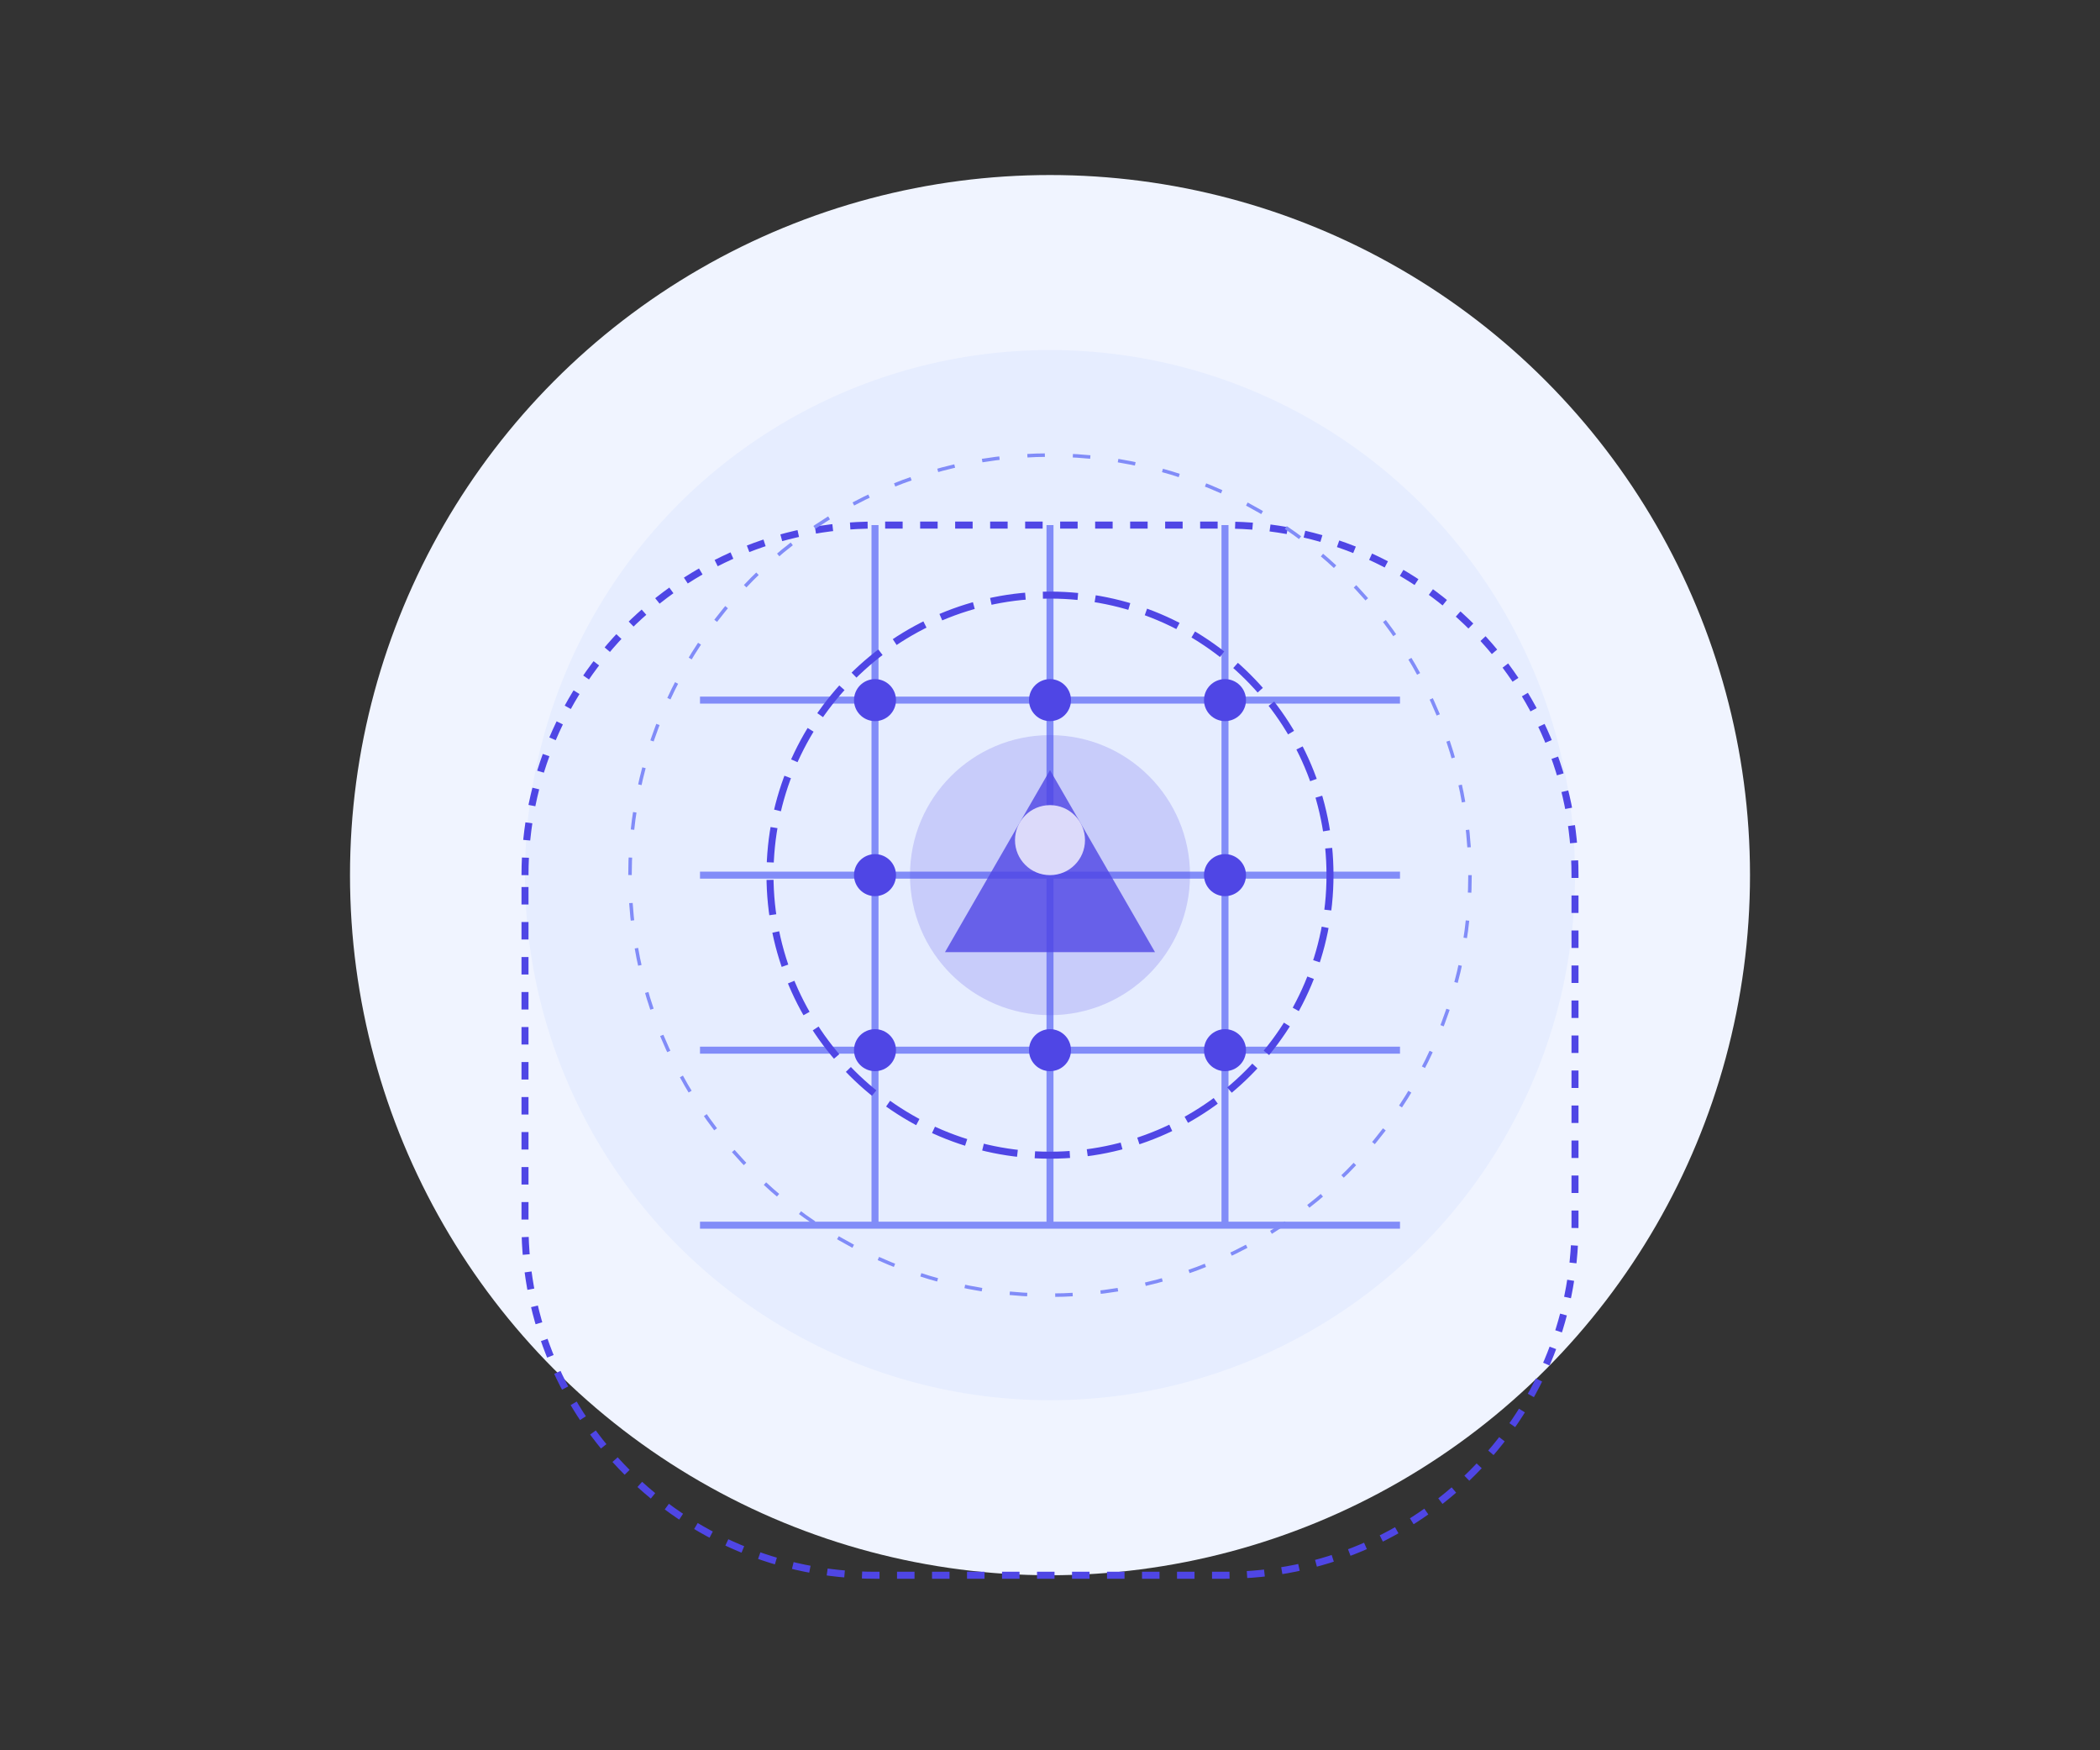 <svg width="600" height="500" viewBox="0 0 600 500" fill="none" xmlns="http://www.w3.org/2000/svg">
  <rect x="0" y="0" width="600" height="500" fill="#333333" stroke="none"/>
  <!-- Background elements -->
  <circle cx="300" cy="250" r="200" fill="#F0F4FF" />
  <circle cx="300" cy="250" r="150" fill="#E6EDFF" />
  
  <!-- Abstract tech elements -->
  <path d="M150 250C150 194.772 194.772 150 250 150H350C405.228 150 450 194.772 450 250V350C450 405.228 405.228 450 350 450H250C194.772 450 150 405.228 150 350V250Z" stroke="#4F46E5" stroke-width="2" stroke-dasharray="5 5" />
  
  <!-- Circuit board lines -->
  <path d="M200 200L400 200" stroke="#818CF8" stroke-width="2" />
  <path d="M200 250L400 250" stroke="#818CF8" stroke-width="2" />
  <path d="M200 300L400 300" stroke="#818CF8" stroke-width="2" />
  <path d="M200 350L400 350" stroke="#818CF8" stroke-width="2" />
  
  <path d="M250 150L250 350" stroke="#818CF8" stroke-width="2" />
  <path d="M300 150L300 350" stroke="#818CF8" stroke-width="2" />
  <path d="M350 150L350 350" stroke="#818CF8" stroke-width="2" />
  
  <!-- Connection nodes -->
  <circle cx="250" cy="200" r="6" fill="#4F46E5" />
  <circle cx="300" cy="200" r="6" fill="#4F46E5" />
  <circle cx="350" cy="200" r="6" fill="#4F46E5" />
  
  <circle cx="250" cy="250" r="6" fill="#4F46E5" />
  <circle cx="350" cy="250" r="6" fill="#4F46E5" />
  
  <circle cx="250" cy="300" r="6" fill="#4F46E5" />
  <circle cx="300" cy="300" r="6" fill="#4F46E5" />
  <circle cx="350" cy="300" r="6" fill="#4F46E5" />
  
  <!-- Data flow animations -->
  <circle cx="300" cy="250" r="80" stroke="#4F46E5" stroke-width="2" stroke-dasharray="10 5">
    <animateTransform 
      attributeName="transform" 
      type="rotate" 
      from="0 300 250" 
      to="360 300 250" 
      dur="20s" 
      repeatCount="indefinite" />
  </circle>
  
  <circle cx="300" cy="250" r="120" stroke="#818CF8" stroke-width="1" stroke-dasharray="5 8">
    <animateTransform 
      attributeName="transform" 
      type="rotate" 
      from="360 300 250" 
      to="0 300 250" 
      dur="30s" 
      repeatCount="indefinite" />
  </circle>
  
  <!-- AI/Tech symbols -->
  <g transform="translate(270, 220)">
    <path d="M30 0L60 52H0L30 0Z" fill="#4F46E5" opacity="0.8" />
    <circle cx="30" cy="20" r="10" fill="#FFFFFF" />
  </g>
  
  <!-- Pulse effect -->
  <circle cx="300" cy="250" r="40" fill="#4F46E5" opacity="0.2">
    <animate 
      attributeName="r" 
      values="40;60;40" 
      dur="3s" 
      repeatCount="indefinite" />
    <animate 
      attributeName="opacity" 
      values="0.2;0.1;0.2" 
      dur="3s" 
      repeatCount="indefinite" />
  </circle>
</svg>

